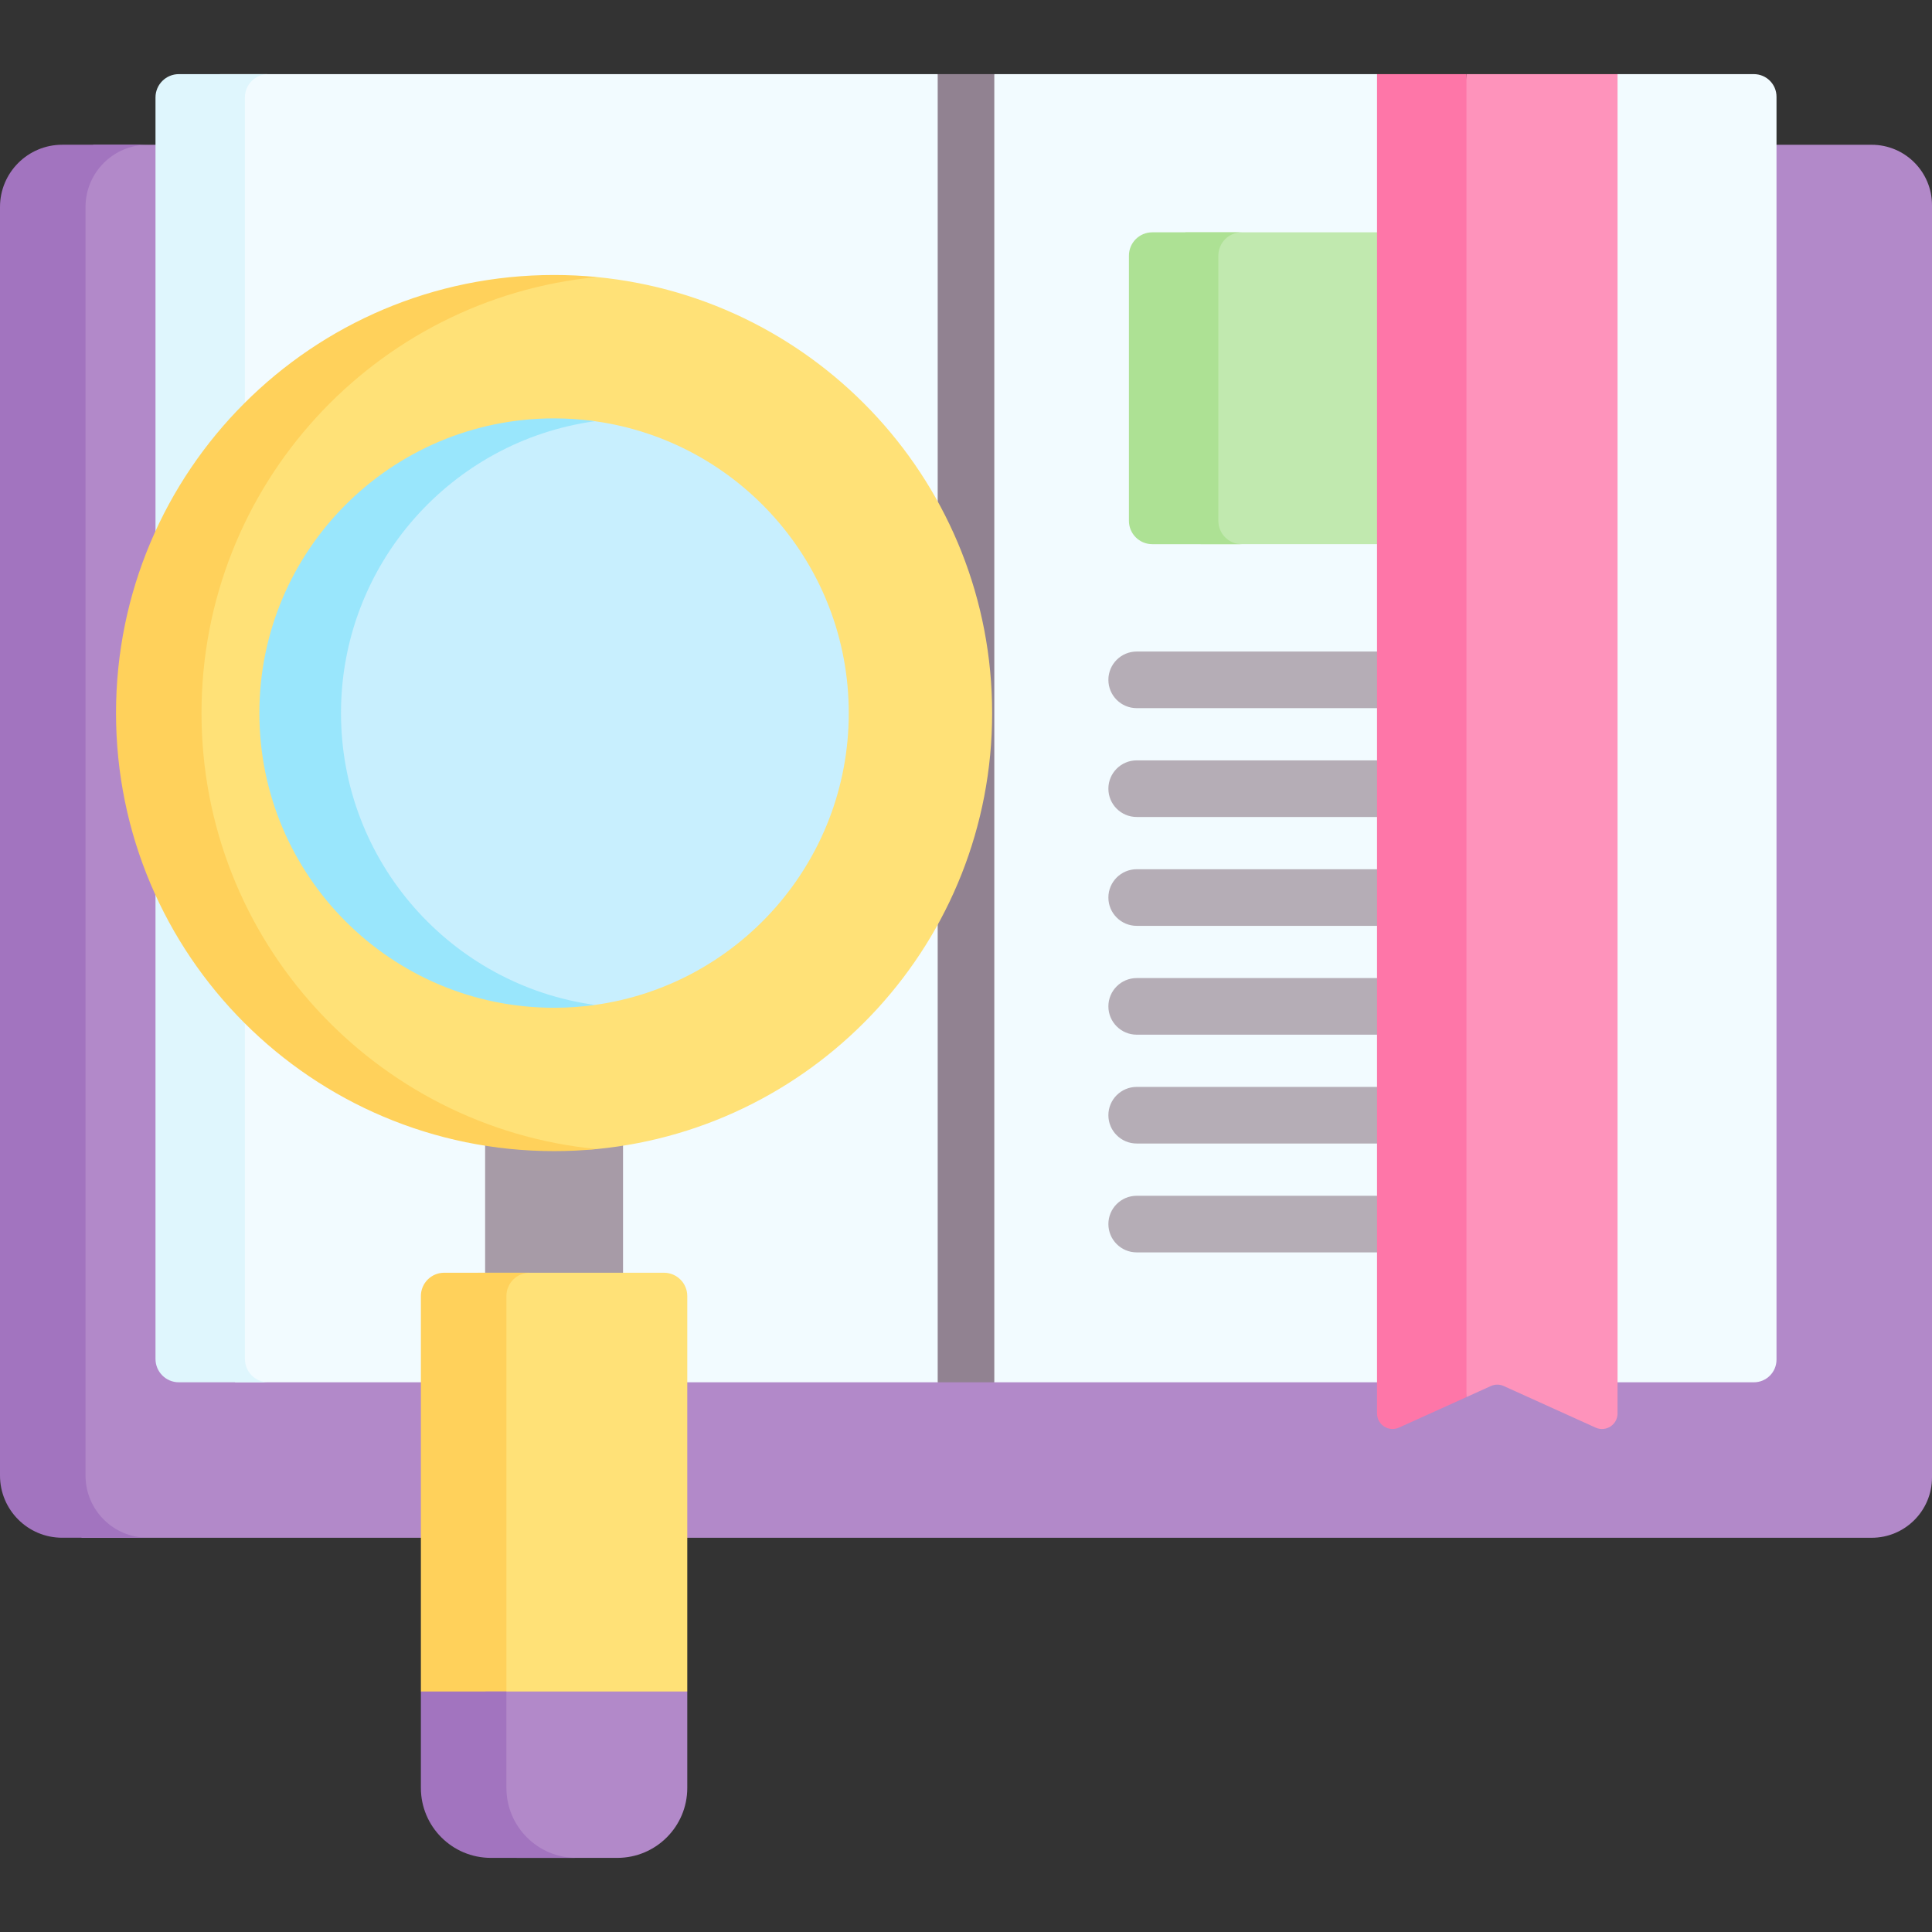 <svg width="60" height="60" viewBox="0 0 60 60" fill="none" xmlns="http://www.w3.org/2000/svg">
<rect x="0" y="0" width="60" height="60" fill="#333333" stroke="none"/>
<path d="M2.899 4.496H58.125C59.161 4.496 60 5.335 60 6.371V45.882C60 46.917 59.161 47.757 58.125 47.757H2.532L1.569 6.444L2.899 4.496Z" fill="#B289C9"/>
<path d="M4.588 47.756H1.932C0.866 47.756 0 46.892 0 45.825V6.427C0 5.361 0.866 4.495 1.932 4.495H4.588C3.522 4.495 2.656 5.361 2.656 6.427V45.825C2.656 46.892 3.521 47.756 4.588 47.756Z" fill="#A274BF"/>
<path d="M55.171 3.005V42.224C55.171 42.614 54.857 42.928 54.468 42.928H30.879L30 42.212L29.121 42.928H7.301L6.827 2.302H29.121L30 3.005L30.879 2.302H42.765L46.539 3.181L50.234 2.302H54.467C54.857 2.302 55.171 2.616 55.171 3.005Z" fill="#F2FBFF"/>
<path d="M29.121 2.302H30.879V42.928H29.121V2.302Z" fill="#918291"/>
<path d="M8.33 42.928H5.553C5.154 42.928 4.829 42.604 4.829 42.203V3.026C4.829 2.626 5.154 2.302 5.553 2.302H8.33C7.93 2.302 7.606 2.626 7.606 3.026V42.203C7.606 42.604 7.93 42.928 8.33 42.928Z" fill="#DFF6FD"/>
<path d="M15.066 34.645H19.349V41.133H15.066V34.645Z" fill="#A79BA7"/>
<path d="M30.812 22.145C30.812 29.212 25.424 35.019 18.532 35.685C18.096 35.728 17.654 35.655 17.207 35.655C9.693 35.655 5.261 29.685 5.261 22.171C5.261 14.657 9.624 8.657 17.137 8.657C17.585 8.657 18.096 8.561 18.532 8.604C25.424 9.27 30.812 15.079 30.812 22.145Z" fill="#FFE177"/>
<path d="M18.532 35.685C18.096 35.728 17.655 35.749 17.207 35.749C9.693 35.749 3.603 29.659 3.603 22.145C3.603 14.631 9.693 8.54 17.207 8.54C17.655 8.54 18.096 8.561 18.532 8.604C11.643 9.272 6.258 15.08 6.258 22.145C6.258 29.21 11.643 35.017 18.532 35.685Z" fill="#FFD15B"/>
<path d="M26.359 22.145C26.359 26.77 22.929 30.592 18.474 31.209C18.06 31.266 17.613 31.218 17.183 31.218C12.129 31.218 9.227 27.426 9.227 22.372C9.227 17.317 12.14 13.128 17.195 13.128C17.625 13.128 18.06 13.024 18.474 13.081C22.929 13.698 26.359 17.52 26.359 22.145Z" fill="#C8EFFE"/>
<path d="M18.474 31.209C18.06 31.267 17.637 31.297 17.207 31.297C12.152 31.297 8.055 27.2 8.055 22.145C8.055 17.09 12.152 12.993 17.207 12.993C17.636 12.993 18.06 13.023 18.474 13.081C14.02 13.697 10.59 17.52 10.59 22.145C10.59 26.77 14.02 30.593 18.474 31.209Z" fill="#99E6FC"/>
<path d="M21.344 40.251V52.532L14.088 53.882L14.845 39.526H20.62C21.019 39.526 21.344 39.85 21.344 40.251Z" fill="#FFE177"/>
<path d="M13.071 52.532V40.251C13.071 39.85 13.394 39.526 13.795 39.526H16.451C16.05 39.526 15.727 39.85 15.727 40.251V52.532L14.409 53.538L13.071 52.532Z" fill="#FFD15B"/>
<path d="M49.468 16.899H37.291L36.811 7.215H49.468V16.899Z" fill="#C1E9AF"/>
<path d="M38.562 16.9H35.785C35.384 16.9 35.06 16.575 35.06 16.175V7.94C35.06 7.539 35.384 7.215 35.785 7.215H38.562C38.161 7.215 37.837 7.539 37.837 7.94V16.175C37.837 16.575 38.161 16.9 38.562 16.9Z" fill="#ADE194"/>
<path d="M44.056 21.992H35.301C34.816 21.992 34.422 21.599 34.422 21.113C34.422 20.628 34.816 20.234 35.301 20.234H44.056C44.541 20.234 44.935 20.628 44.935 21.113C44.935 21.599 44.541 21.992 44.056 21.992Z" fill="#B5ADB6"/>
<path d="M44.056 25.372H35.301C34.816 25.372 34.422 24.979 34.422 24.493C34.422 24.008 34.816 23.614 35.301 23.614H44.056C44.541 23.614 44.935 24.008 44.935 24.493C44.935 24.979 44.541 25.372 44.056 25.372Z" fill="#B5ADB6"/>
<path d="M44.056 32.133H35.301C34.816 32.133 34.422 31.739 34.422 31.254C34.422 30.768 34.816 30.375 35.301 30.375H44.056C44.541 30.375 44.935 30.768 44.935 31.254C44.935 31.739 44.541 32.133 44.056 32.133Z" fill="#B5ADB6"/>
<path d="M44.056 35.513H35.301C34.816 35.513 34.422 35.119 34.422 34.634C34.422 34.148 34.816 33.755 35.301 33.755H44.056C44.541 33.755 44.935 34.148 44.935 34.634C44.935 35.119 44.541 35.513 44.056 35.513Z" fill="#B5ADB6"/>
<path d="M44.056 38.894H35.301C34.816 38.894 34.422 38.5 34.422 38.015C34.422 37.529 34.816 37.136 35.301 37.136H44.056C44.541 37.136 44.935 37.529 44.935 38.015C44.935 38.5 44.541 38.894 44.056 38.894Z" fill="#B5ADB6"/>
<path d="M44.056 28.753H35.301C34.816 28.753 34.422 28.359 34.422 27.874C34.422 27.389 34.816 26.995 35.301 26.995H44.056C44.541 26.995 44.935 27.389 44.935 27.874C44.935 28.359 44.541 28.753 44.056 28.753Z" fill="#B5ADB6"/>
<path d="M49.553 44.336L46.699 43.044C46.572 42.987 46.427 42.987 46.301 43.044L45.542 43.388L43.665 24.217L45.542 2.302H50.234V43.896C50.235 44.247 49.872 44.48 49.553 44.336Z" fill="#FE93BB"/>
<path d="M42.765 2.302H45.542V43.388L43.447 44.335C43.127 44.48 42.765 44.247 42.765 43.896V2.302Z" fill="#FE76A8"/>
<path d="M21.344 52.532V55.525C21.344 56.725 20.371 57.698 19.171 57.698H16.045L13.813 54.012L15.082 52.532H21.344Z" fill="#B289C9"/>
<path d="M17.9 57.698H15.244C14.044 57.698 13.071 56.725 13.071 55.525V52.532H15.727V55.525C15.727 56.725 16.7 57.698 17.9 57.698Z" fill="#A274BF"/>
</svg>
